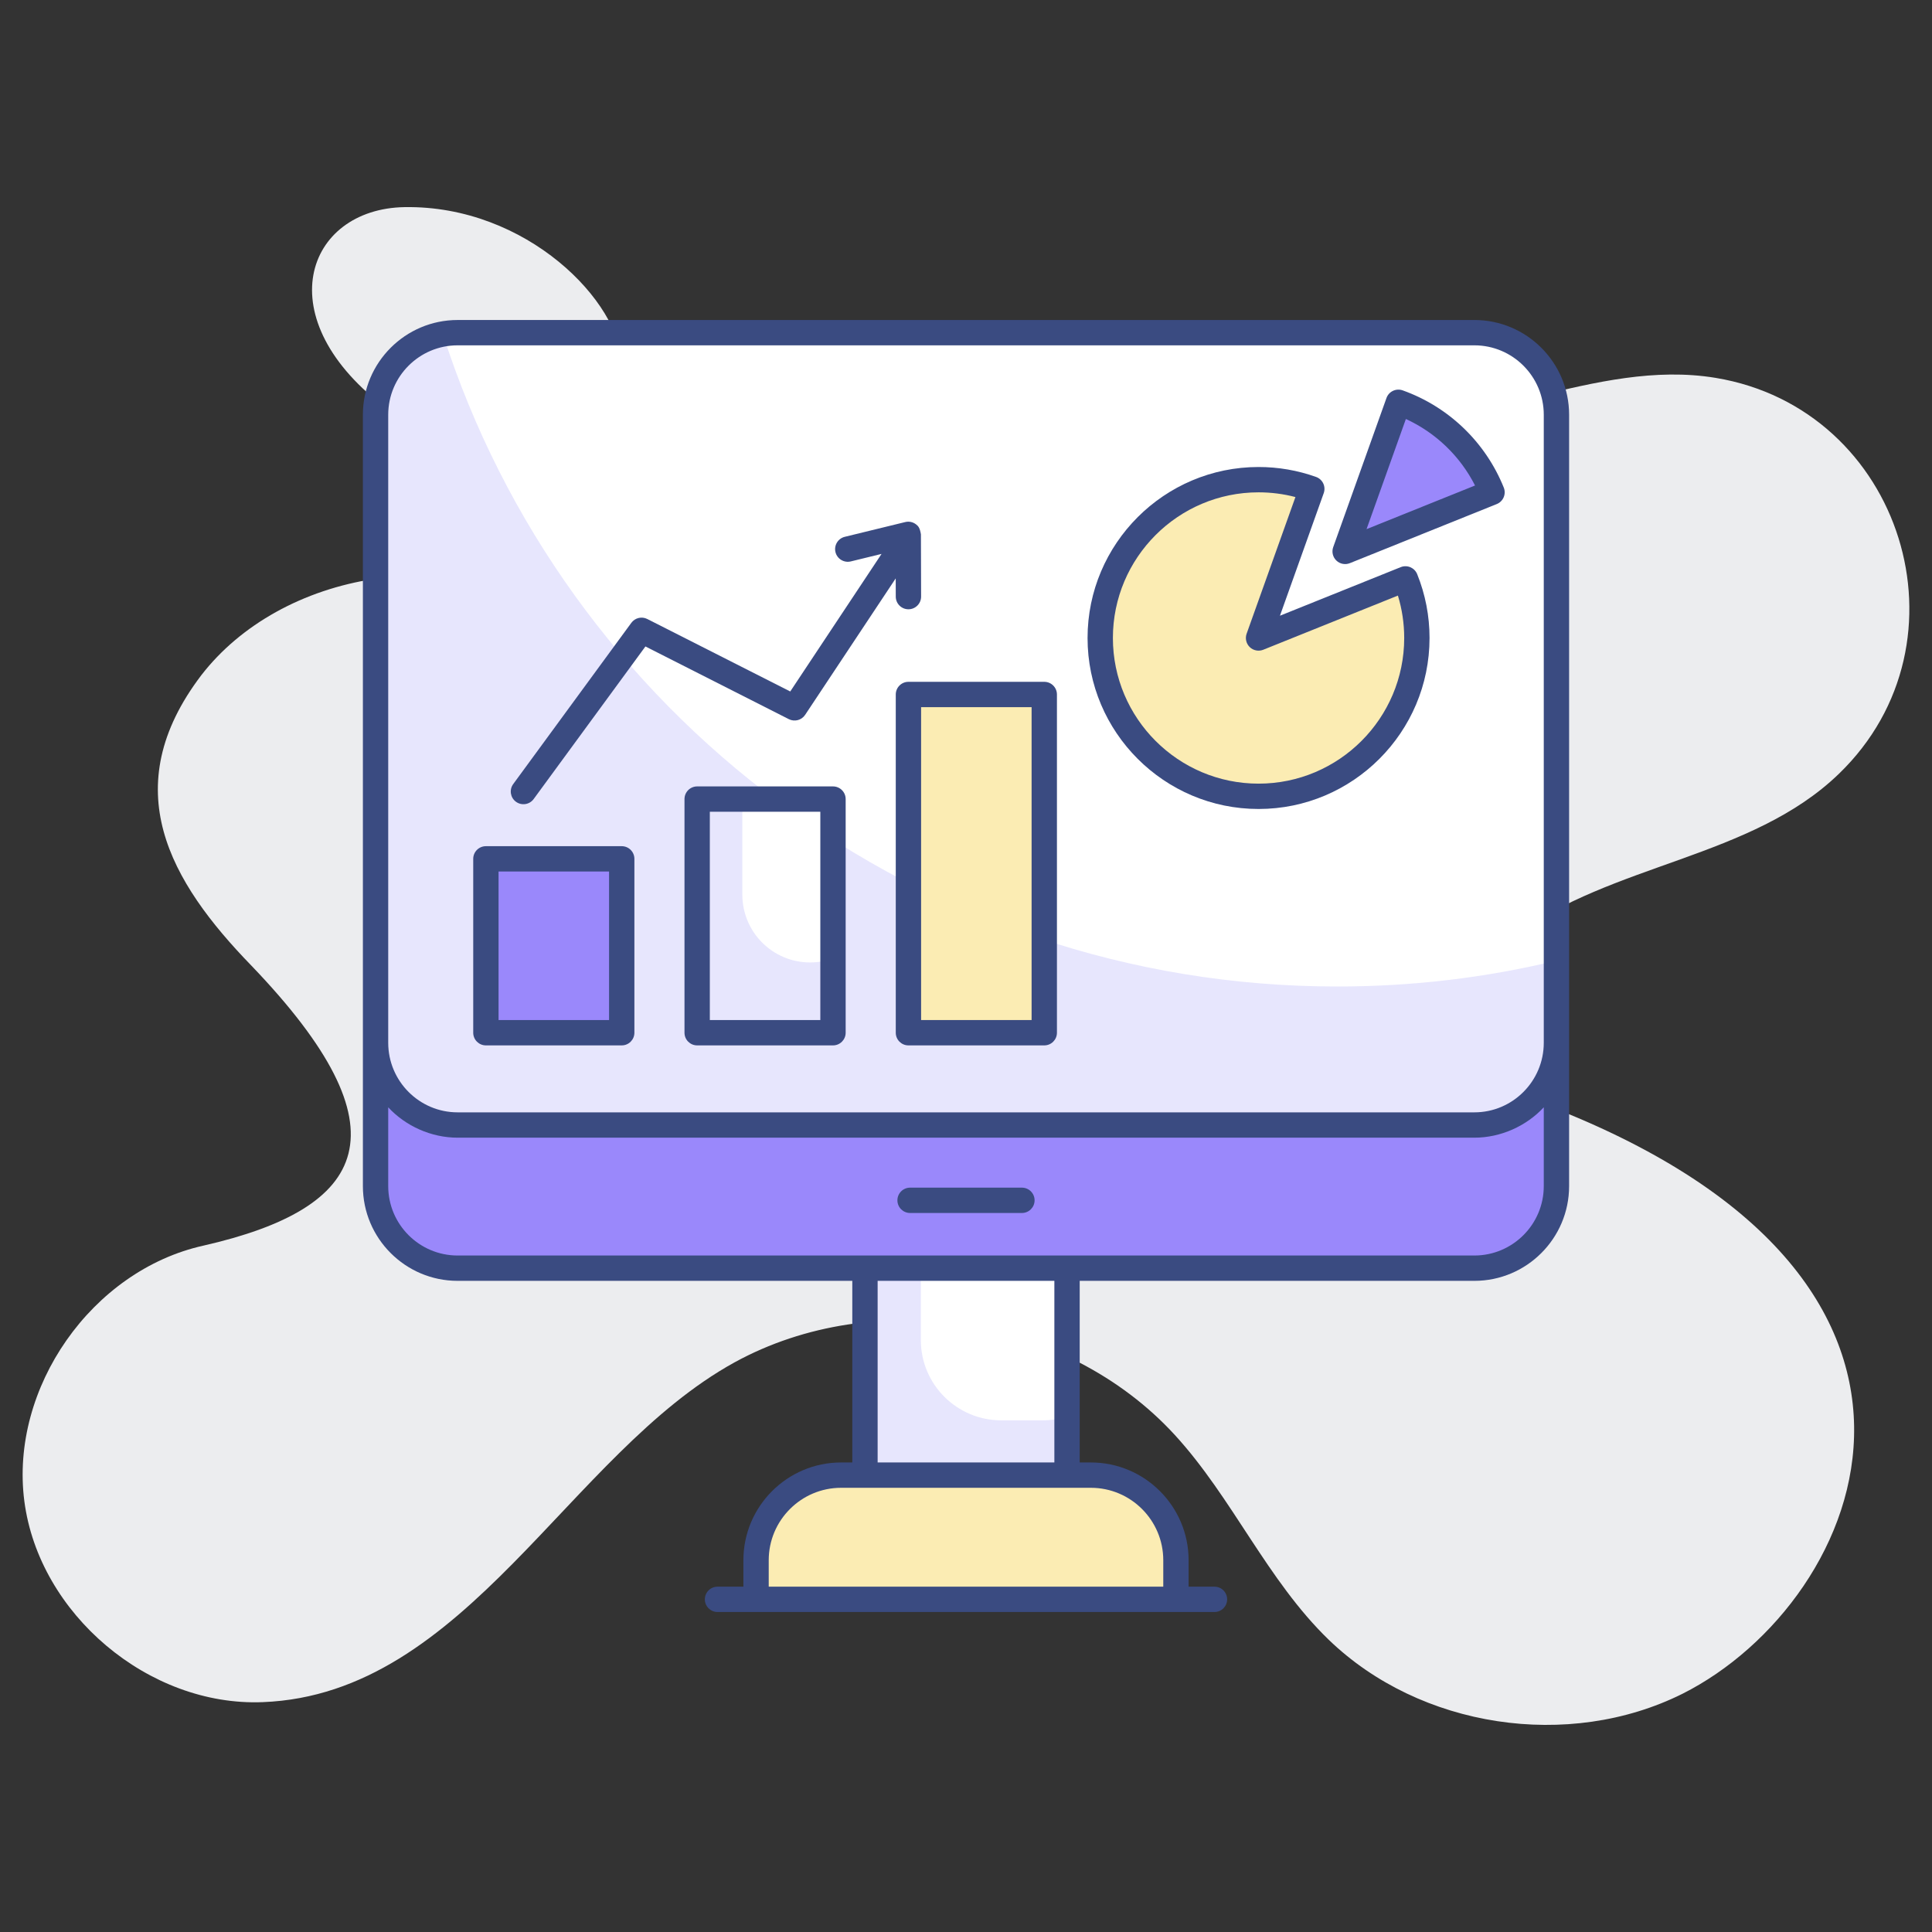 <svg enable-background="new 0 0 512 512" viewBox="0 0 512 512" xmlns="http://www.w3.org/2000/svg"><rect x="0" y="0" width="512" height="512" fill="#333333" stroke="none"/><g id="_x30_6_Data_Analytics"><g fill="#ecedef"><path d="m445.873 448.869c-30.2 15.054-69.543 9.051-93.741-14.315-16.346-15.793-25.49-37.589-40.821-54.305-28.722-31.308-79.425-39.62-116.644-19.21-44.071 24.248-70.986 87.952-125.049 90.046-30.2 1.201-59.292-23.366-63.171-53.288-3.879-30.015 17.917-61.139 47.471-67.696 43.496-9.904 54.76-30.413 12.653-74.253-21.538-22.198-35.98-47-13.207-76.932 20.8-26.882 66.504-36.85 105.562-12.93 64.668 39.772 9.823 35.921 61.786-37.865 48.981-70.225 103.826-20.774 138.163-16.901 32.139 3.787 63.817-16.347 95.772-11.083 49.486 8.18 68.867 69.975 32.693 104.916-23.181 22.442-60.215 23.735-85.983 42.945-20.931 15.643-17.735 35.407 2.494 42.668 128.604 46.171 90.741 133.694 42.022 158.203z"/><path d="m107.217 54.89c-26.179.43-36.876 29.645-4.233 53.755 35.676 26.351 62.16 6.736 61.848-11.89-.281-16.737-25.264-42.396-57.615-41.865z"/></g><g><g><path d="m229.225 318.096h53.549v72.828h-53.549z" fill="#fff"/></g><g><path d="m282.785 375.397v15.527h-53.57v-72.827h15.963c-.773 2.117-1.143 4.403-1.143 6.755v30.28c0 11.762 9.544 21.273 21.307 21.273h10.956c2.252 0 4.436-.336 6.487-1.008z" fill="#e7e6fd"/></g><g><path d="m412.473 109.909v166.442c0 12.016-9.736 21.79-21.752 21.79h-269.443c-12.016 0-21.752-9.775-21.752-21.79v-166.442c0-12.016 9.736-21.752 21.752-21.752h269.444c12.015.001 21.751 9.737 21.751 21.752z" fill="#fff"/></g><g><path d="m412.474 254.58v21.777c0 11.998-9.746 21.777-21.744 21.777h-269.461c-11.998 0-21.744-9.78-21.744-21.777v-166.456c0-10.653 7.696-19.559 17.845-21.374 32.095 100.284 126.094 172.908 237.031 172.908 19.996.001 39.455-2.352 58.073-6.855z" fill="#e7e6fd"/></g><g><path d="m412.473 276.351v37.978c0 12.016-9.736 21.752-21.752 21.752h-269.443c-12.016 0-21.752-9.736-21.752-21.752v-37.978c0 12.016 9.736 21.79 21.752 21.79h269.444c12.015 0 21.751-9.774 21.751-21.79z" fill="#9a88fb"/></g><g><path d="m200.365 423.842h111.27v-10.374c0-12.451-10.093-22.544-22.544-22.544h-66.183c-12.451 0-22.544 10.093-22.544 22.544v10.374z" fill="#fbecb3"/></g><g><path d="m128.766 227.604h35.998v46.078h-35.998z" fill="#9a88fb"/></g><g><path d="m184.755 211.765h35.998v61.917h-35.998z" fill="#fff"/></g><g><path d="m220.767 253.986v19.708h-36.008v-61.941h11.966v25.302c0 4.964 2 9.484 5.26 12.744s7.743 5.26 12.707 5.26c2.148.001 4.186-.369 6.075-1.073z" fill="#e7e6fd"/></g><g><path d="m240.745 184.046h35.998v89.636h-35.998z" fill="#fbecb3"/></g><g><path d="m333.529 169.074 14.114-39.519c-4.411-1.575-9.161-2.438-14.114-2.438-23.18 0-41.958 18.777-41.958 41.958s18.777 41.958 41.958 41.958c23.18 0 41.958-18.777 41.958-41.958 0-5.539-1.082-10.821-3.03-15.66z" fill="#fbecb3"/></g><g><path d="m395.401 130.468c-4.462-11.087-13.514-19.825-24.813-23.859l-14.114 39.519z" fill="#9a88fb"/></g><g fill="#3a4b81"><path d="m390.721 339.438c13.845 0 25.109-11.264 25.109-25.107 0-71.375 0-77.961 0-204.421 0-13.844-11.264-25.107-25.109-25.107h-269.444c-13.844 0-25.107 11.264-25.107 25.107v204.421c0 13.844 11.264 25.107 25.107 25.107h104.592v48.13h-2.96c-14.281 0-25.901 11.619-25.901 25.901v7.017h-6.856c-1.854 0-3.357 1.503-3.357 3.357s1.503 3.357 3.357 3.357h131.697c1.854 0 3.357-1.503 3.357-3.357s-1.503-3.357-3.357-3.357h-6.856v-7.017c0-14.281-11.619-25.901-25.901-25.901h-2.96v-48.13zm-287.838-229.529c0-10.143 8.251-18.394 18.394-18.394h269.444c10.143 0 18.395 8.251 18.395 18.394v166.442c0 10.164-8.253 18.433-18.395 18.433h-269.444c-10.143 0-18.394-8.269-18.394-18.433zm0 204.421v-20.88c4.598 4.961 11.391 8.048 18.394 8.048h269.444c7.03 0 13.827-3.12 18.395-8.048v20.88c0 10.143-8.253 18.394-18.395 18.394h-269.444c-10.142 0-18.394-8.251-18.394-18.394zm205.396 99.138v7.017h-104.558v-7.017c0-10.58 8.607-19.187 19.187-19.187h66.183c10.581 0 19.188 8.607 19.188 19.187zm-28.861-25.9h-46.835v-48.13h46.835z"/><path d="m270.821 314.74h-29.641c-1.854 0-3.357 1.503-3.357 3.357s1.503 3.357 3.357 3.357h29.641c1.854 0 3.357-1.503 3.357-3.357s-1.504-3.357-3.357-3.357z"/><path d="m128.766 277.039h35.998c1.854 0 3.357-1.503 3.357-3.357v-46.078c0-1.854-1.503-3.357-3.357-3.357h-35.998c-1.854 0-3.357 1.503-3.357 3.357v46.078c0 1.854 1.503 3.357 3.357 3.357zm3.357-46.078h29.284v39.364h-29.284z"/><path d="m220.753 208.408h-35.998c-1.854 0-3.357 1.503-3.357 3.357v61.918c0 1.854 1.503 3.357 3.357 3.357h35.998c1.854 0 3.357-1.503 3.357-3.357v-61.918c0-1.854-1.503-3.357-3.357-3.357zm-3.357 61.918h-29.284v-55.204h29.284z"/><path d="m237.388 184.046v89.637c0 1.854 1.503 3.357 3.357 3.357h35.998c1.854 0 3.357-1.503 3.357-3.357v-89.637c0-1.854-1.503-3.357-3.357-3.357h-35.998c-1.854 0-3.357 1.503-3.357 3.357zm6.714 3.357h29.284v82.923h-29.284z"/><path d="m141.428 211.75 29.618-40.431 38.007 19.267c1.519.765 3.37.28 4.314-1.138l24.007-36.17.014 4.838c.005 1.851 1.508 3.347 3.357 3.347h.01c1.854-.005 3.352-1.513 3.347-3.367l-.048-16.496c-.282-1.744-.701-2.175-1.287-2.634-.81-.636-1.869-.864-2.867-.618l-16.025 3.911c-1.8.441-2.904 2.257-2.465 4.058.441 1.801 2.26 2.895 4.058 2.465l8.153-1.99-24.196 36.455-37.886-19.207c-1.467-.741-3.254-.315-4.226 1.011l-31.302 42.731c-1.097 1.495-.772 3.596.724 4.691 1.501 1.097 3.6.771 4.693-.723z"/><path d="m333.529 214.389c24.986 0 45.314-20.328 45.314-45.314 0-5.829-1.101-11.521-3.273-16.915-.692-1.716-2.647-2.55-4.367-1.86l-32.003 12.874 11.605-32.49c.298-.839.252-1.762-.128-2.567-.382-.805-1.067-1.424-1.905-1.724-4.893-1.747-10.021-2.632-15.243-2.632-24.986 0-45.314 20.328-45.314 45.314s20.327 45.314 45.314 45.314zm0-83.915c3.321 0 6.596.42 9.774 1.251l-12.936 36.22c-.444 1.244-.116 2.634.836 3.549.954.916 2.36 1.187 3.578.695l35.68-14.355c1.108 3.635 1.669 7.402 1.669 11.241 0 21.285-17.315 38.6-38.6 38.6s-38.6-17.315-38.6-38.6 17.313-38.601 38.599-38.601z"/><path d="m357.726 149.243 38.927-15.661c1.727-.696 2.552-2.655 1.862-4.368-4.839-12.021-14.606-21.413-26.797-25.766-1.744-.616-3.668.287-4.291 2.032l-14.115 39.52c-.444 1.244-.116 2.634.836 3.549.962.927 2.374 1.182 3.578.694zm14.846-38.205c7.913 3.631 14.381 9.851 18.327 17.623l-28.753 11.567z"/></g></g></g><g id="Layer_1"/></svg>
